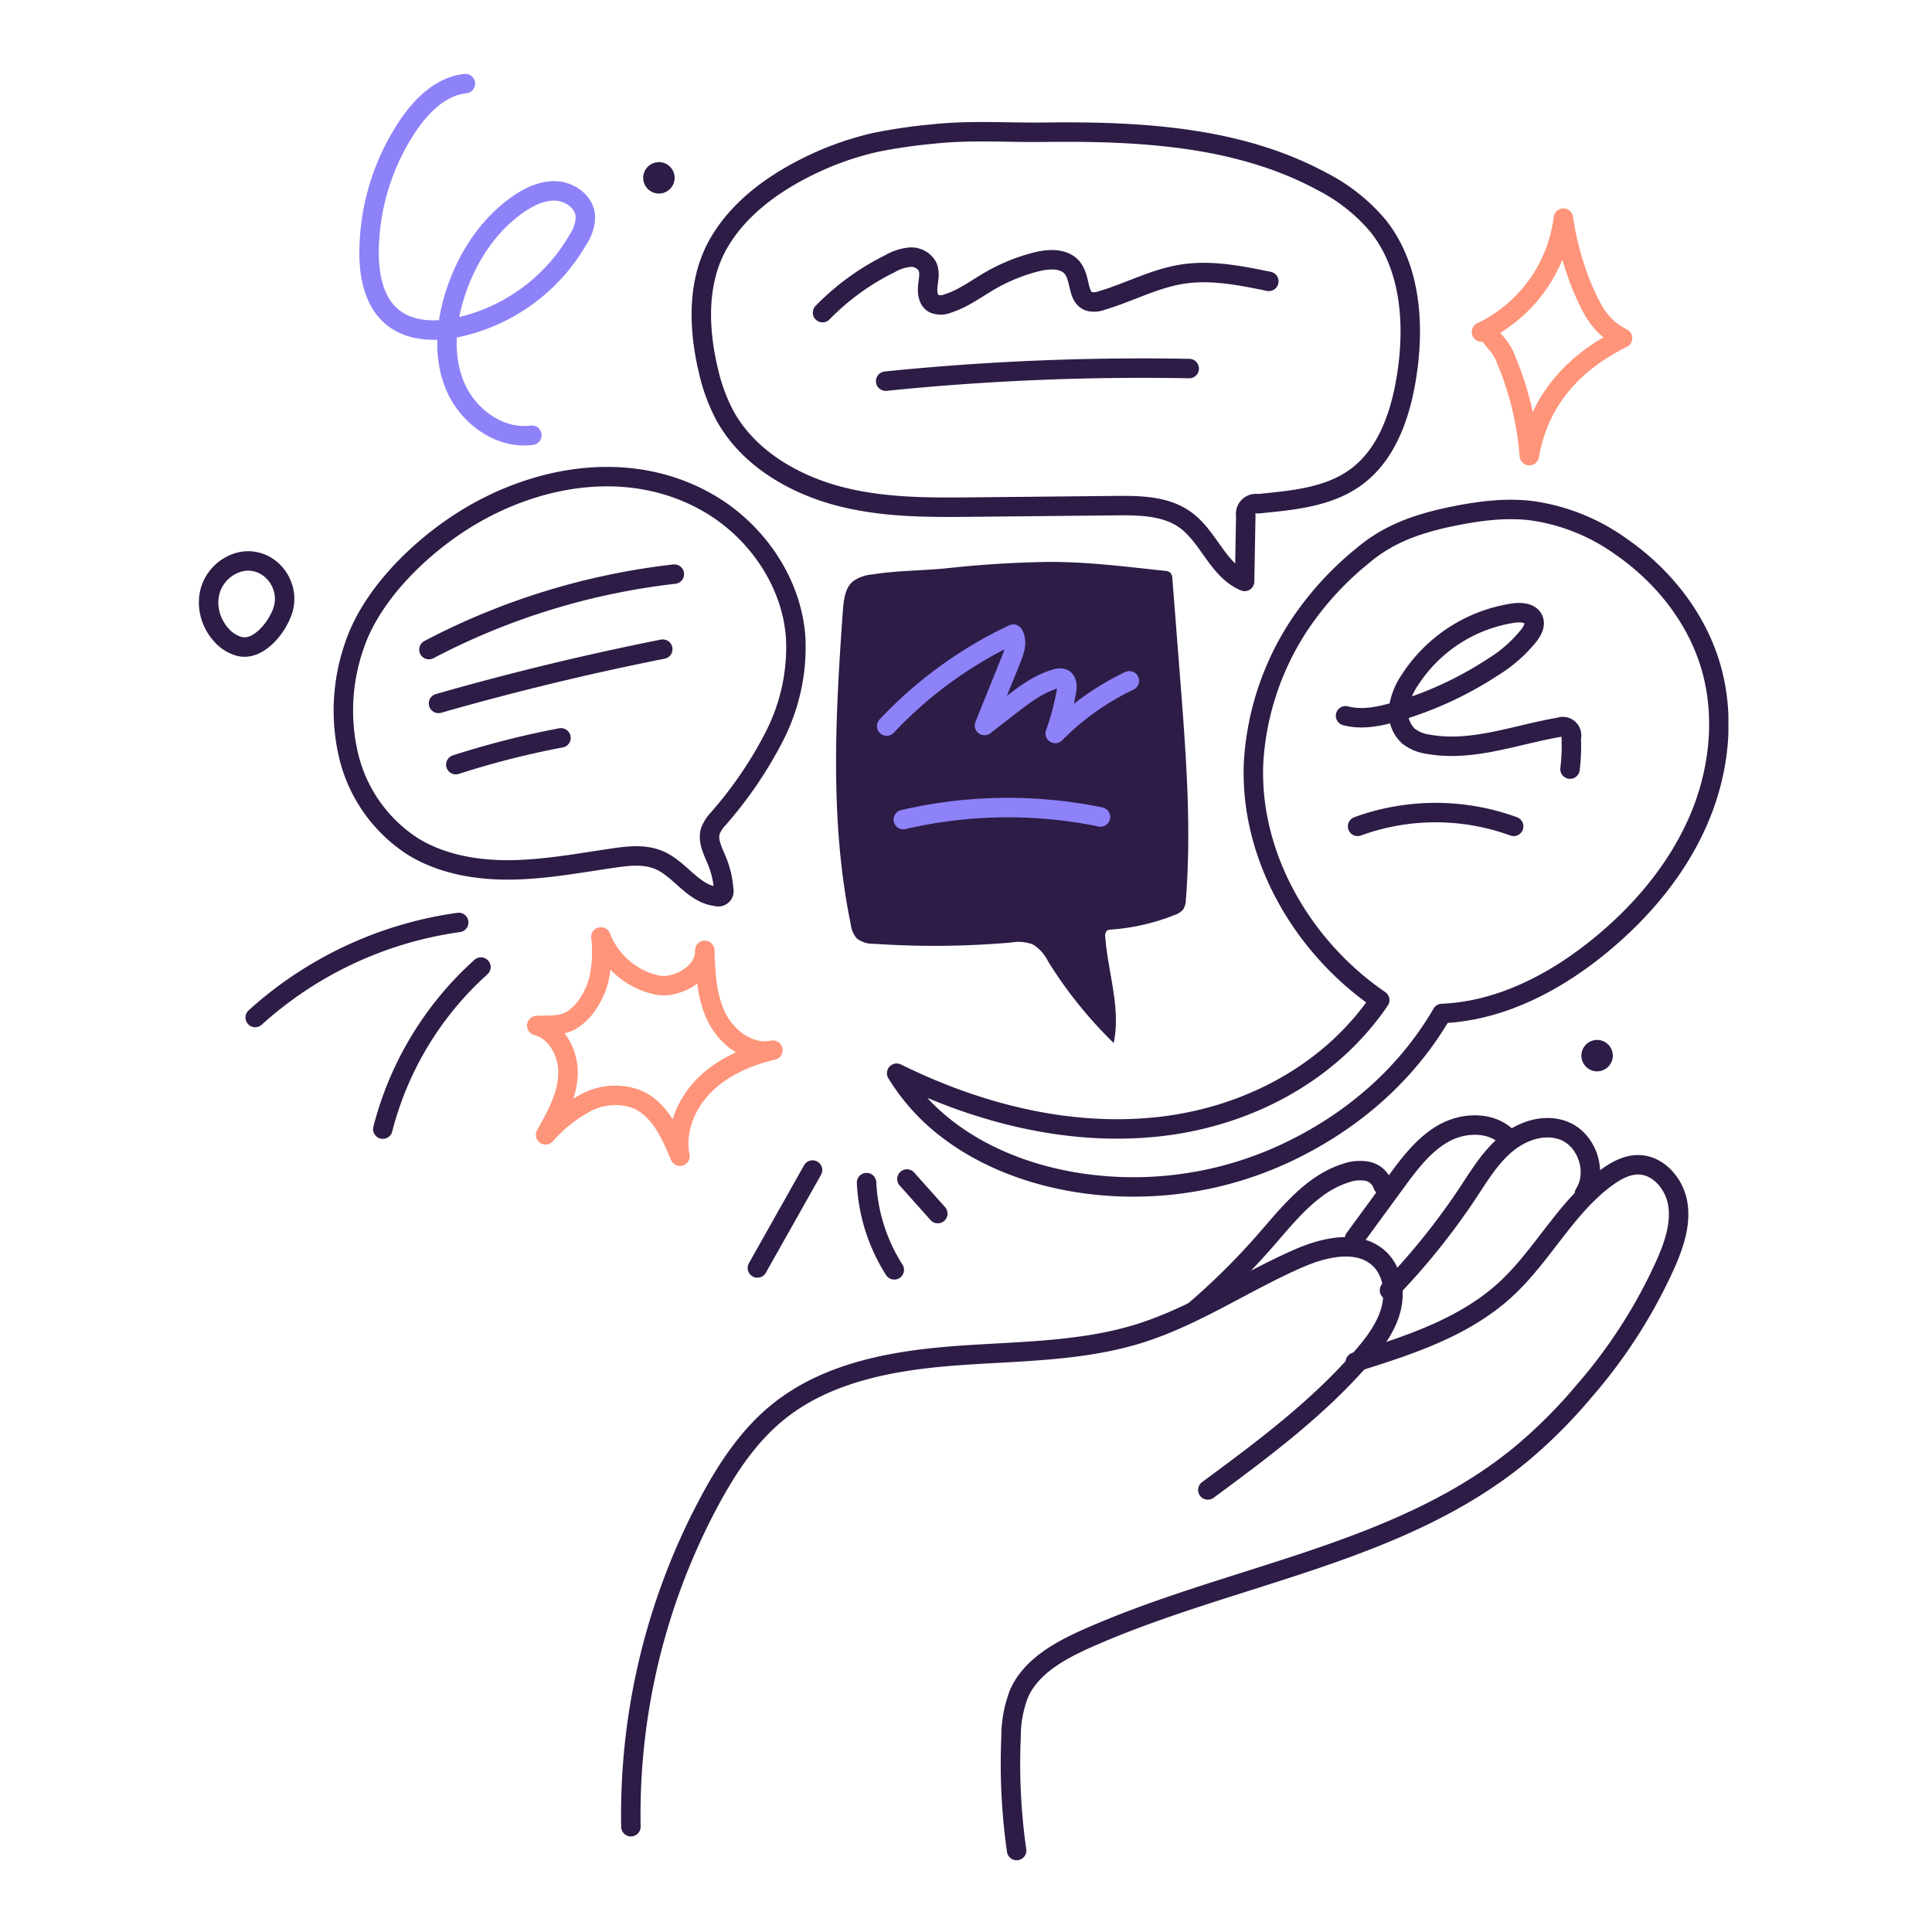 <svg xmlns="http://www.w3.org/2000/svg" width="340" height="340" fill="none"><g clip-path="url(#a)"><path stroke="#FE9479" stroke-linecap="round" stroke-linejoin="round" stroke-width="3.423" d="M285.541 59.512c-8.729 4.28-14.763 11.083-16.406 20.667a54.065 54.065 0 0 0-4.005-16.688 9.548 9.548 0 0 0-2.028-3.346c-.942-.915-1.138-2.105-2.388-1.711a25.728 25.728 0 0 0 14.412-20.043 52.469 52.469 0 0 0 3.329 12.195c1.771 4.04 3.132 6.915 7.086 8.926Z"/><path stroke="#8E82F9" stroke-linecap="round" stroke-linejoin="round" stroke-width="3.423" d="M81.906 14.712c-4.356.462-7.788 3.92-10.218 7.565a40.437 40.437 0 0 0-6.735 21.882c-.043 4.228.796 8.858 4.03 11.58 3.235 2.72 7.95 2.729 12.067 1.762a32.383 32.383 0 0 0 20.753-15.481 7.198 7.198 0 0 0 1.215-4.022c-.197-2.44-2.644-4.237-5.075-4.39-2.43-.155-4.75.966-6.778 2.361-5.229 3.646-8.883 9.268-10.91 15.31-1.824 5.418-2.371 11.502-.12 16.757 2.25 5.254 7.804 9.31 13.47 8.558"/><path fill="#2D1C46" d="M115.958 34.06a2.764 2.764 0 1 0 0-5.528 2.764 2.764 0 0 0 0 5.529Zm165.107 154.479a2.764 2.764 0 1 0 0-5.528 2.764 2.764 0 0 0 0 5.528Z"/><path stroke="#2D1C46" stroke-linecap="round" stroke-linejoin="round" stroke-width="3.423" d="M36.806 107.248a7.897 7.897 0 0 1 .17-3.226 7.329 7.329 0 0 1 5.58-5.204c4.819-.855 8.661 3.971 7.232 8.558-.933 2.944-4.279 7.275-7.702 6.376a6.58 6.58 0 0 1-3.286-2.182 8.56 8.56 0 0 1-1.994-4.322v0Zm43.919 55.087a67.143 67.143 0 0 0-35.815 16.731m39.726-8.875a57.476 57.476 0 0 0-17.27 28.515"/><path stroke="#FE9479" stroke-linecap="round" stroke-linejoin="round" stroke-width="3.423" d="M103.609 176.456a9.94 9.94 0 0 1-2.859 2.978c-1.951 1.241-4.04.907-6.29 1.052 3.723 1.027 5.674 5.135 5.494 8.738-.18 3.765-2.08 7.206-3.936 10.483a25.157 25.157 0 0 1 7.188-5.699 10.9 10.9 0 0 1 8.926-.539c3.928 1.711 5.897 6.042 7.531 10.004-.898-4.493 1.053-9.234 4.279-12.469 3.226-3.235 7.625-5.135 12.075-6.196-3.979.856-7.993-2.028-9.833-5.657-1.84-3.628-2.019-7.839-2.156-11.904.145 4.117-5.135 6.847-8.49 6.085a13.757 13.757 0 0 1-9.79-8.447 22.778 22.778 0 0 1-.342 7.429 14.203 14.203 0 0 1-1.797 4.142v0Z"/><path stroke="#2D1C46" stroke-linecap="round" stroke-linejoin="round" stroke-width="3.423" d="M125.714 89.165c-13.864-8.678-31.185-5.853-44.399 2.568-7.753 4.955-15.986 13.033-18.955 21.908a34.59 34.59 0 0 0-.95 19.589 26.265 26.265 0 0 0 11.33 15.789c5.135 3.124 11.288 4.151 17.279 4.065 5.99-.086 11.929-1.207 17.86-2.071 2.721-.402 5.605-.727 8.13.359 3.688 1.584 5.99 5.94 10.013 6.368a.998.998 0 0 0 1.046-.177.992.992 0 0 0 .289-1.022 16.267 16.267 0 0 0-1.181-5.049c-.711-1.711-1.712-3.56-1.139-5.314.31-.75.753-1.438 1.31-2.028a71.047 71.047 0 0 0 9.987-14.677 34.447 34.447 0 0 0 3.697-17.202c-.625-9.413-6.393-18.1-14.317-23.106Z"/><path stroke="#2D1C46" stroke-linecap="round" stroke-linejoin="round" stroke-width="3.423" d="M75.487 114.317a122.653 122.653 0 0 1 43.183-13.282M77.173 123.79a492.213 492.213 0 0 1 39.461-9.55M80.22 134.565a152.893 152.893 0 0 1 18.502-4.716"/><path fill="#2D1C46" d="M153.484 101.095a6.673 6.673 0 0 0-3.423 1.249c-1.335 1.156-1.549 3.115-1.712 4.878-1.318 18.502-2.37 37.278 1.369 55.447a4.583 4.583 0 0 0 1.07 2.482 4.64 4.64 0 0 0 3.013.941c8.043.546 16.117.472 24.15-.223a7.208 7.208 0 0 1 3.868.36 7.362 7.362 0 0 1 2.619 2.944 75.684 75.684 0 0 0 11.553 14.377c1.292-6.136-1.01-12.392-1.481-18.648a1.285 1.285 0 0 1 .283-1.104c.222-.141.481-.212.744-.205a37.728 37.728 0 0 0 11.177-2.567 3.428 3.428 0 0 0 1.498-.967c.324-.54.492-1.159.487-1.789 1.01-12.837 0-25.768-.992-38.622l-1.387-17.766a1.631 1.631 0 0 0-.376-1.104 1.587 1.587 0 0 0-.967-.325c-7.369-.77-14.318-1.712-21.772-1.54-5.468.12-10.937.47-16.371 1.07-4.467.461-8.926.402-13.35 1.112Z"/><path stroke="#8E82F9" stroke-linecap="round" stroke-linejoin="round" stroke-width="3.423" d="M156.043 127.778a73.602 73.602 0 0 1 22.293-16.183c.779 1.267.231 2.893-.325 4.279l-4.758 11.802 4.424-3.424c2.508-1.951 5.092-3.936 8.147-4.8a1.792 1.792 0 0 1 1.301 0c.71.359.702 1.369.556 2.156a45.056 45.056 0 0 1-1.977 7.471 46.362 46.362 0 0 1 13.043-9.268m-39.777 24.424a81.09 81.09 0 0 1 34.693-.462"/><path stroke="#2D1C46" stroke-linecap="round" stroke-linejoin="round" stroke-width="3.423" d="M157.797 188.865c14.121 6.966 29.953 11.065 45.648 9.465 15.695-1.601 30.509-9.286 39.366-22.328-13.624-9.32-22.969-25.4-22.199-41.891a49.196 49.196 0 0 1 7.634-23.474A54.573 54.573 0 0 1 239.799 97.8c4.544-3.86 9.559-5.597 15.404-6.846 4.655-.967 9.414-1.643 14.163-1.104a35.244 35.244 0 0 1 15.764 6.239c7.394 5.074 13.342 12.468 15.9 21.06 2.662 8.943 1.541 18.785-2.19 27.334-3.732 8.55-9.919 15.892-17.116 21.814-7.976 6.564-17.638 11.631-27.959 12.058-6.435 11.057-16.26 19.393-27.89 24.758a63.33 63.33 0 0 1-37.483 4.793c-9.098-1.643-17.972-5.409-24.69-11.733a36.483 36.483 0 0 1-5.905-7.308v0Z"/><path stroke="#2D1C46" stroke-linecap="round" stroke-linejoin="round" stroke-width="3.423" d="M236.795 125.964c2.884.762 5.939.137 8.806-.693a63.356 63.356 0 0 0 17.039-7.822 24.684 24.684 0 0 0 6.487-5.708c.573-.779 1.095-1.763.753-2.662-.48-1.249-2.191-1.377-3.518-1.189a26.344 26.344 0 0 0-18.271 11.81 11.838 11.838 0 0 0-1.951 4.946 5.69 5.69 0 0 0 1.712 4.887 7.3 7.3 0 0 0 3.568 1.455c7.702 1.369 15.345-1.712 23.038-3.013a1.545 1.545 0 0 1 1.616.299 1.553 1.553 0 0 1 .438 1.584 33.618 33.618 0 0 1-.214 5.494m-37.381 10.073a40.117 40.117 0 0 1 27.463 0M124.661 65.203a31.832 31.832 0 0 0 2.875 7.873c3.997 7.326 11.759 11.981 19.829 14.164 8.07 2.182 16.542 2.08 24.895 1.985l23.962-.24c4.279-.05 8.986 0 12.46 2.568 4.057 2.978 5.7 8.823 10.347 10.766l.205-11.562a1.827 1.827 0 0 1 2.165-2.105c5.991-.6 12.324-1.113 17.193-4.656 5.469-3.98 7.856-10.954 8.926-17.638 1.463-9.14.804-19.255-4.938-26.529a31.77 31.77 0 0 0-10.03-7.95c-14.694-7.908-32.041-8.806-48.694-8.61-6.761.086-13.017-.41-19.752.326a93.765 93.765 0 0 0-10.03 1.463 53.3 53.3 0 0 0-12.494 4.544c-6.051 3.081-11.784 7.36-15.182 13.35-3.782 6.684-3.483 14.908-1.737 22.251Z"/><path stroke="#2D1C46" stroke-linecap="round" stroke-linejoin="round" stroke-width="3.423" d="M144.755 55.02a43.318 43.318 0 0 1 11.921-8.644 8.555 8.555 0 0 1 3.423-1.113 3.278 3.278 0 0 1 3.081 1.575c.522 1.044.231 2.285.103 3.423-.129 1.138 0 2.567 1.018 3.14a3.115 3.115 0 0 0 2.508 0c2.738-.855 5.074-2.66 7.573-4.09a32.148 32.148 0 0 1 8.002-3.226c2.276-.582 5.135-.685 6.478 1.258 1.344 1.942.745 5.006 2.833 5.7a3.698 3.698 0 0 0 2.208-.163c4.715-1.387 9.131-3.809 13.983-4.604 5.135-.856 10.355.205 15.405 1.24m-67.428 17.561a445.32 445.32 0 0 1 53.418-2.216m-98.253 256.608a116.764 116.764 0 0 1 13.753-57.132c3.149-5.888 6.897-11.588 12.075-15.798 8.558-6.966 20.034-9.08 31.031-9.927 10.997-.848 22.25-.668 32.777-3.988 9.833-3.107 18.476-9.089 27.932-13.197 4.63-2.019 10.638-3.346 14.249.189 2.302 2.259 2.765 5.93 1.883 9.037-.881 3.106-2.901 5.759-5.015 8.198-7.839 9.046-17.535 16.26-27.154 23.355"/><path stroke="#2D1C46" stroke-linecap="round" stroke-linejoin="round" stroke-width="3.423" d="M238.515 239.707c9.414-2.944 19.127-6.085 26.393-12.734 6.546-5.991 10.637-14.48 17.8-19.735 1.669-1.223 3.603-2.285 5.665-2.259 3.543.06 6.35 3.423 6.898 6.923.548 3.501-.633 7.026-2.037 10.27a90.704 90.704 0 0 1-14.437 22.618 88.915 88.915 0 0 1-11.339 11.305c-21.48 17.578-50.937 21.001-76.285 32.306-4.741 2.123-9.688 4.861-11.819 9.594a21.07 21.07 0 0 0-1.429 7.787c-.285 6.643.045 13.298.984 19.88m99.922-115.6c2.414-3.791.471-9.584-3.74-11.125-3.423-1.249-7.274.094-10.038 2.405-2.764 2.311-4.673 5.468-6.658 8.472a120.587 120.587 0 0 1-13.864 17.261m20.573-27.06c-2.901-2.73-7.702-2.49-11.125-.53-3.423 1.96-5.93 5.272-8.284 8.489l-7.308 9.987m-27.95 12.512a121.554 121.554 0 0 0 12.323-12.246c4.074-4.664 8.147-9.902 14.061-11.776a7.3 7.3 0 0 1 3.799-.325 3.628 3.628 0 0 1 2.739 2.456m-100.367-2.67-9.705 17.227M152.5 208.12a31.349 31.349 0 0 0 4.878 15.353m2.225-15.987 5.434 6.085"/></g><defs><clipPath id="a"><path fill="#fff" d="M35 13h269.171v314.374H35z"/></clipPath></defs></svg>